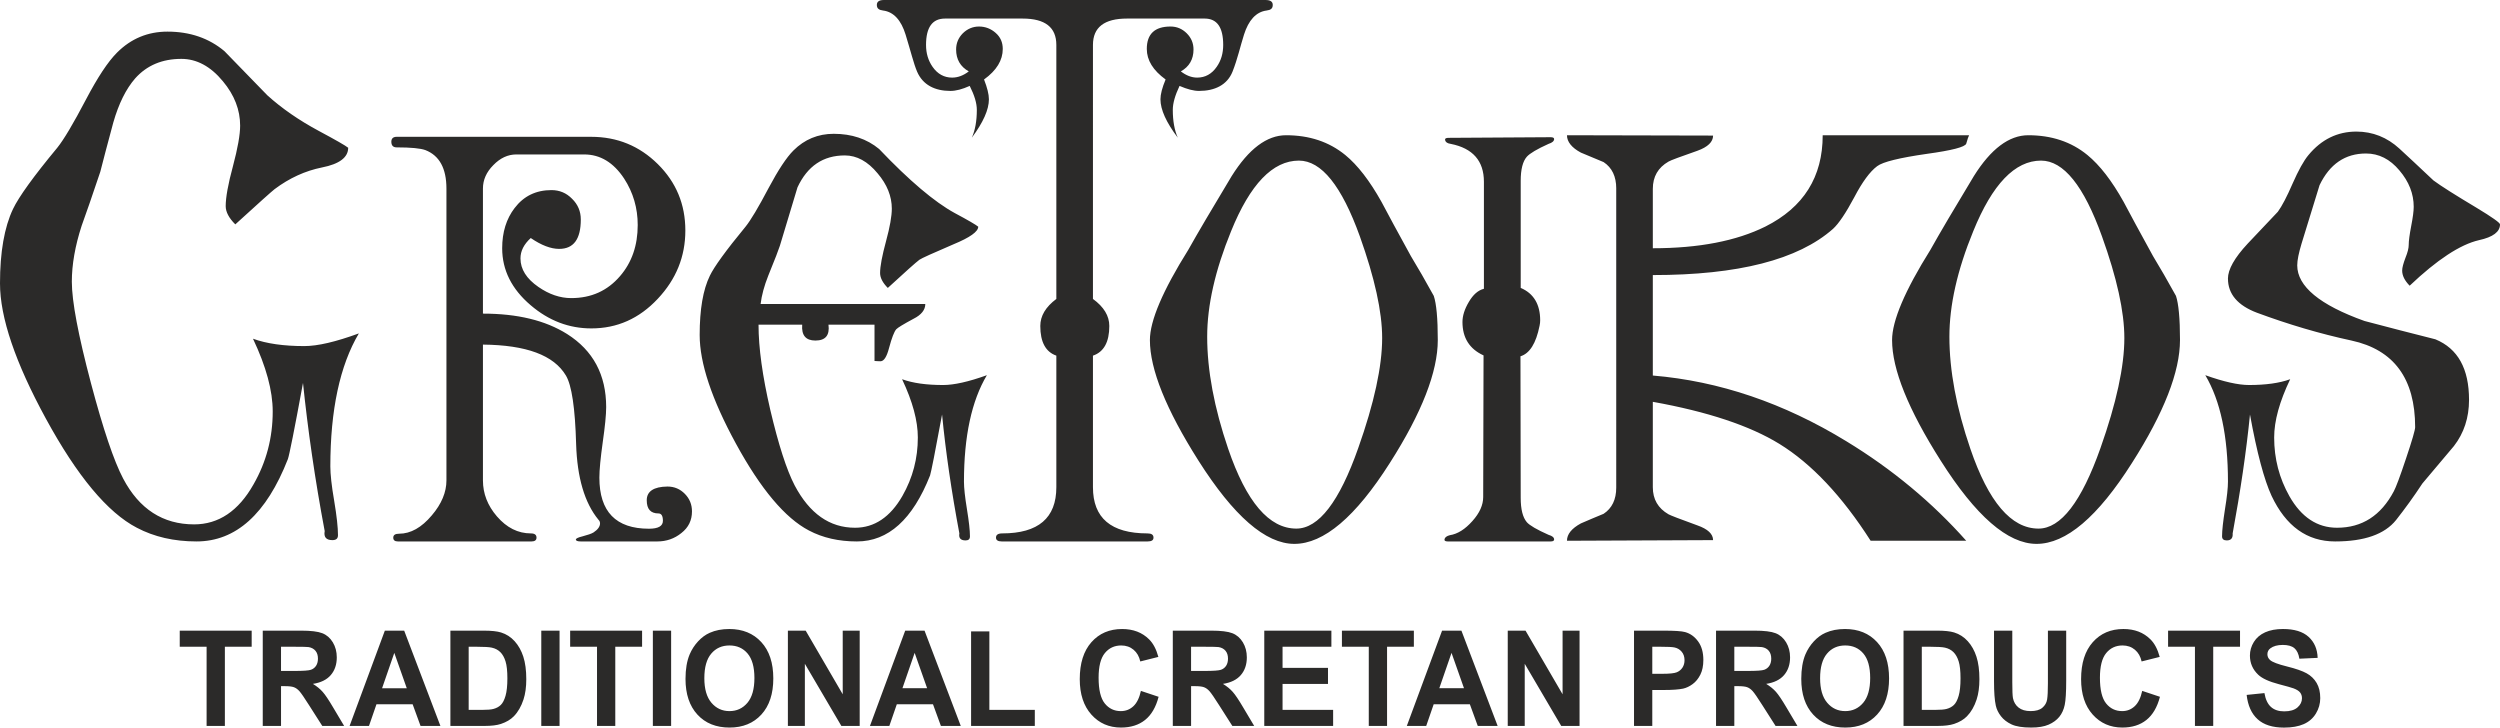 <?xml version="1.0" encoding="UTF-8"?> <svg xmlns="http://www.w3.org/2000/svg" xml:space="preserve" width="448.857" height="130.638" style="shape-rendering:geometricPrecision;text-rendering:geometricPrecision;image-rendering:optimizeQuality;fill-rule:evenodd;clip-rule:evenodd" viewBox="0 0 11072.51 3222.6"><defs><style>.fil0{fill:#2b2a29;fill-rule:nonzero}</style></defs><g id="Layer_x0020_1"><g id="_2026133284576"><path class="fil0" d="M1341.98 1696.01c21.44 207.15 52.76 426.11 96.08 656.21-4.93 26.84 7 40 33.95 40 16.93 0 24.89-7.1 24.89-21.84 0-33.81-5.49-84.49-16.84-152.34-11.68-67.13-17.01-118.54-17.01-151.96 0-250.13 42.13-446.98 126.3-589.46-101.83 37.23-182.02 56.17-241.62 56.17-91.08 0-167.58-10.76-227.25-32.66 58.35 123.27 87.36 230.37 87.36 322.2 0 115.95-27.92 223.59-85.23 323.32-66.34 117.65-154.52 176.82-262.89 176.82-137.98 0-243.03-67.65-314.27-202.83-41.12-78.06-88.44-218.49-142.61-422.49-56.28-212.86-84.73-362.49-84.73-449.65 0-75.61 14.47-158.37 43.55-247.86 19.34-53.19 47.1-133.18 82.52-238.86 12.17-48.71 31.58-121.04 57.53-218 24.01-83.84 56.38-149.13 97.22-195.87 51.54-57.53 119.43-86.14 204.48-86.14 67.14 0 128.87 32.59 183.6 98.93 51.61 61.48 76.55 127.68 76.55 196.69 0 40.33-10.72 100.12-31.84 179.62-21.61 79.59-32.14 138.73-32.14 176.88 0 25.75 14.18 52.79 42.6 80.84 102.87-93.87 161-145.9 174.06-156.03 65.41-49.08 135.77-81.11 209.58-96.01 77.81-15.26 116.26-44.7 116.26-87.26-11.58-9.47-54.96-34.34-130.02-74.53-88.41-47.43-164.42-100.28-227.8-157.55-5.01-5.49-68.71-70.95-190.35-195.87-68.44-57.33-152.45-86.41-252.08-86.41-87.02 0-161.45 30.79-223.58 92.98-40.36 40.3-85.81 109.36-137.26 207.21-56.57 107.82-98.71 178.66-127.39 214.16C148.48 781.27 83.46 871.56 57.57 925.7 19.29 1006.35-.02 1116.86-.02 1255.04c0 151.16 68.05 351.07 202.84 598.41 138.97 255.2 273.65 416.6 403.28 483.92 76.51 40.36 164.69 60.65 264.22 60.65 174.49 0 309.6-121.56 404.76-364.79 5.99-16.45 28.78-129.13 66.9-337.24zm1342.75 107.11c0 33.71-5.19 85.58-15.2 155.37-9.71 69.86-14.9 122.09-14.9 156.99 0 150.78 73.24 226.22 219.51 226.22 41.44 0 61.91-11.71 61.91-35.25 0-21.52-6.82-32.44-19.31-32.44-35.2 0-52.3-19.24-52.3-58.41 0-39.24 30.42-60 91.73-60.75 30.49 0 55.98 10.96 77.1 32.43 21.01 21.31 31.48 47.1 31.48 77.76 0 39.11-15.2 70.98-46.78 95.68-31.05 25.14-66.66 37.33-106.92 37.33h-338.68c-14.38 0-21.87-3.02-21.87-8.48 0-4.48 9.8-9.41 28.94-13.98 23.26-6.15 40.26-11.81 49.25-17.43 19.04-12.49 28.84-26.27 28.84-40 0-6.25-2.14-11.7-7.13-16.44-61.25-74.67-94.04-186.24-98.71-334.05-4.37-160.47-19.57-261.84-45.23-304.47-53.48-90.09-175.44-135.18-367.52-137.03v601.55c0 58.41 20.72 111.46 61.9 159.29 43.29 50.15 93.28 75.42 150.71 75.42 16.44 0 24.66 6.25 24.66 18.84 0 10.92-7.5 16.77-21.94 16.77h-591.91c-13.98 0-20.61-5.86-20.61-16.77 0-11.84 8.71-17.5 26.05-17.5 50.78 0 99.36-27.2 144.72-81.3 43.21-50.52 64.76-102.72 64.76-154.75V835.36c0-89.73-31.08-146.43-93.28-170.6-21.21-7.77-63.51-12.05-127.32-12.05-15.46 0-23.42-8.35-23.42-25.06 0-13.95 7.96-21.74 23.42-21.74h861.15c115.97 0 214.19 40.39 295.63 120.84 81.44 80.58 121.96 178.4 121.96 294.14 0 114.99-40.52 215.71-122.29 302.56-82.2 87.66-179.76 131.04-294.14 131.04-98.71 0-188.37-33.95-268.98-102.95-83.61-71.28-125.85-155.18-125.85-252.04 0-71.41 18.66-130.68 55-178.01 40.19-52.92 94.6-79.56 163.1-79.56 35.59 0 66.11 12.49 91.5 38.52 26.05 25.42 38.62 56.21 38.62 91.57 0 87.13-31.64 130.31-95.98 130.31-36.41 0-78.67-15.85-125.68-48.12-30.49 27.76-45.52 57.53-45.52 90.35 0 47.86 26.7 89.92 79.46 126.33 47.2 32.76 96.08 49.37 145.15 49.37 89 0 160.74-32.46 216.49-97.49 52.1-60.36 78.15-135.67 78.15-226.2 0-74.66-19.74-143.47-60.19-205.73-46.91-71.04-105.75-106.83-177.01-106.83h-300.2c-37.56 0-71.34 15.65-102.1 47.3-30.59 30.75-46.01 65.19-46.01 103.64v554.08c152.29 0 276.32 29.8 372.72 90.32 115.38 72.98 173.07 180.8 173.07 323.75zm868.19-365.04c-3.68 46.96 15.63 70.19 58.51 70.19 44.73 0 63.94-23.22 57.89-70.19h203.89v160.63c8.45.53 17 1.31 26.38 1.31 15.42 0 27.86-19.77 38.12-59.17 11.84-44.67 22.69-71.67 31.41-82.17 6.7-7.39 32.3-22.85 76.56-46.66 35.46-17.67 52.46-40.1 52.46-65.55h-729.42c4.63-38.45 15.95-80.49 33.97-125.71 29.8-72.79 46.4-116.4 51.28-131.96l78.15-259.12c43.97-94.19 113.5-141.33 209.65-141.33 52.75 0 101.66 26.39 145.31 79.57 41.84 49.21 62.79 101.57 62.79 156.27 0 32.04-8.22 80.28-25.56 143.86-17.27 63.84-26.38 111.17-26.38 141.14 0 21.15 11.51 43.19 34.17 66.05 77.76-71.51 124.59-113.34 140.05-124.86 9.28-6.55 59.24-29.17 150.81-68.42 73.15-30.16 109.66-56.17 109.66-78.02-10.3-8.48-44.64-28.64-104.13-60.39-89.43-48.81-201.13-143.24-334.66-283.49-54.67-45.28-122.13-67.45-201.13-67.45-69.76 0-129.36 24.8-178.5 73.84-31.38 31.35-67.53 86.74-109.95 166.1-45.53 86.54-79.8 143.66-102.23 171.39-87.29 105.78-139.39 178.34-157.87 216.83-30.59 62.39-45.29 150.41-45.29 262.76 0 124.46 53.09 284.31 160.58 481.32 110.21 202.09 218.13 329.67 323.08 384.56 61.21 32.44 132.32 48.65 212.61 48.65 138.97 0 247.11-97.42 324.14-292.4 4.61-14.31 22.69-104.37 53.15-269.77 16.11 166.13 41.94 341.61 76.6 526.55-3.51 20.75 5.66 31.08 27.53 31.08 12.6 0 19.4-5.62 19.4-17.93 0-26.9-4.76-67.82-13.39-120.8-8.72-53.52-13.16-94.27-13.16-121.37 0-201.23 34.01-358.22 101.5-471.76-80.95 29.21-145.74 43.55-193.3 43.55-74.4 0-134.29-8.25-182.28-25.69 46.91 99.07 69.77 184.45 69.77 258.13 0 92.19-22.21 177.84-68.22 258.72-53.81 93.84-124.16 141.01-209.88 141.01-112.68 0-201.45-62.82-267.43-187.58-35.59-68.42-71.57-180.01-108.18-335.42-34.43-148.74-51.84-274.12-51.84-376.3h193.37zm883.34 959.97c-16.45 0-25.06-5.86-25.06-16.77 0-12.6 9.04-18.85 27.79-18.85 159.68 0 239.55-68.21 239.55-204.55v-582.72c-47.17-16.42-71.08-60-71.08-131.4 0-44.86 23.91-84.33 71.08-119.76V198.93c0-77.85-49.57-116.73-149.23-116.73h-343.94c-55.98 0-83.94 38.88-83.94 116.73 0 37.14 9.71 69.53 29.01 97.13 21.87 31.41 50.94 47.66 86.53 47.66 25.4 0 49.9-9.21 73.81-27.5-37.56-20.95-56.12-53.74-56.12-96.93 0-27.69 9.71-51.47 29.73-71.84 20.13-19.6 44.15-29.96 71.67-29.96 28.03 0 53.09 9.83 73.97 28.45 21.22 18.68 31.21 42.07 31.21 70.91 0 49.76-27.26 95.02-82.91 135.15 14.21 36.57 21.54 65.65 21.54 87.85 0 45.62-25.32 102.39-75.61 169.88 14.47-32.3 22.11-73.15 22.11-123.27 0-28.87-10.2-63.77-31.48-105.97-32.96 14.86-61.25 22.23-85.33 22.23-69 0-122.35-26.54-147.67-85.22-15.1-35.03-28.42-91.01-51.05-164.33-19.37-62.85-52.1-100.67-99.83-106.59-17.76-2.24-27.47-8.69-27.47-24.67 0-14.61 10.27-21.91 31.48-21.91H5604.5c22.04 0 32.53 7.3 32.53 21.91 0 15.98-9.11 22.43-27.2 24.67-46.91 5.92-80.13 43.54-100.09 106.59-16.35 51.24-28.46 107.59-50.95 164.33-23.68 59.01-78.75 85.22-148.21 85.22-23.75 0-52.16-7.37-86.44-22.23-19.97 42.2-29.83 77.1-29.83 105.97 0 50.12 7.73 90.98 22.04 123.27-51.05-67.49-76.7-124.26-76.7-169.88 0-22.2 7.5-51.28 22.8-87.85-55.49-40.13-83.29-85.39-83.29-135.15 0-66.61 35.36-99.36 105.29-99.36 27.63 0 51.54 10.16 71.5 29.96 20.46 20.36 30.07 44.15 30.07 71.84 0 43.19-18.72 75.98-56.12 96.93 23.91 18.29 47.6 27.5 72.49 27.5 35.43 0 64.67-16.25 86.31-47.66 19.54-27.6 28.82-60 28.82-97.13 0-77.85-27.21-116.73-81.93-116.73h-344.11c-100.67 0-150.81 38.88-150.81 116.73V1324c48.26 35.17 72.43 74.9 72.43 119.76 0 71.24-24.18 114.99-72.43 131.4v582.72c0 136.34 80.23 204.55 241.29 204.55 18.42 0 26.87 6.06 26.87 18.85 0 10.92-8.02 16.77-25.88 16.77h-646.7zm910.36-906.95c0 149.13 30.99 314.86 92.95 496.58 80.52 235.63 181.23 353.48 301.87 353.48 98.87 0 190.73-119.16 274.15-356.57 70.51-198.86 105.97-361.77 105.97-487.47 0-116.69-33.12-266.18-98.63-449.85-80.82-224.55-170.44-335.95-270.07-335.95-115.81 0-216 104.3-300.46 312.79-70.52 172.68-105.78 328.22-105.78 466.99zm1021.33 15.06c0 140.28-70.55 322.04-212.38 544.28-151.65 238.88-292.7 358.38-422.84 358.38-127.75 0-269.15-123.48-424.82-368.74-143.66-226.82-215.01-404.59-215.01-533.92 0-85.38 56.71-218.65 169.98-399.69 41.01-73.32 105.35-182.28 192.15-326.51 75.85-120.88 156.3-181 240.69-181 103.08 0 190.24 28.72 262.44 87.53 55 45.06 108.24 114.17 160.45 207.5 28.09 53.58 71.63 133.67 130.08 240.01 30.79 50.92 64.99 109.91 101.5 176.49 11.58 34.27 17.76 99.32 17.76 195.66zm450.61-62.41c2.07-9.6 2.85-17.53 2.85-24.89 0-70.88-28.74-119.33-86.2-143.64V800.67c0-50.16 9.04-85.94 27.04-106.46 13.39-14.94 45.19-33.95 96.24-56.97 16.55-5.1 24.74-12.66 24.74-21.48 0-5.26-5.32-8.09-15.2-8.09l-453.4 2.83c-11.11 0-16.05 3.78-14.14 10.55 2.2 8.65 9.77 14.12 24.83 16.19 97.89 19.27 146.93 75.65 146.93 167.61v474.12c-26.05 6.61-47.89 26.02-66.67 58.12-18.88 31.64-28.32 61.47-28.32 88.96 0 70.13 31.11 119.53 93.35 148.01l-1.55 627.56c0 34.67-15.69 70.52-47.83 106.18-32.3 36.34-65.35 57.26-99.95 62.59-13.3 3.33-21.39 9.38-23.36 16.94-1.72 6.78 2.56 10.72 13.58 10.72h456.52c9.87 0 15.2-3.02 15.2-8.48 0-9.41-8.19-15.95-24.74-20.85-52.1-23.06-83.84-41.87-96.24-56.02-17.99-21.31-27.04-56.97-27.04-108.09l-1.05-626.6c41.01-12.5 68.94-57.46 84.4-134.27zm339.73-609.14c0-53.09-18.71-91.99-55.94-116.66-34.01-14.51-67.56-28.61-100.62-42.04-40.91-21.84-61.64-48.25-61.64-76.93l647.13 1.51c0 28.03-23.36 50.69-69.69 67.33-75.85 26.38-118.28 42.23-127.72 47.85-46.34 26.58-69.5 66.74-69.5 120.81v263.03c203.3 0 369.9-32.24 498.69-96.14 169.45-85.23 253.69-219.98 253.69-404.39h648.44c-2.86 5.1-6.97 16.77-12.66 37.14-5.17 15.07-63.18 29.97-174.06 45.26-121.01 17.4-195.31 35.42-220.5 54.64-32.17 23.97-65.92 69.99-101.34 137.68-37.5 70.32-69.14 117.09-94.33 140.05-154.55 136.66-420.41 204.55-797.94 204.55v444.92c294.21 24.74 579.9 121.62 856.51 290.72 204.61 124.42 381.9 272.4 531.65 441.1h-423.4c-126.76-198.14-261.68-341.21-404.2-429.06-130.94-80.45-317.79-142.71-560.56-186.29v378.2c0 53.36 23.16 93.28 69.5 119.93 7.73 4.5 50.07 20.95 127.72 49.04 46.34 16.18 69.69 38.22 69.69 65.35l-647.13 2.83c0-29.01 20.73-54.64 61.64-76.87 33.06-14.54 66.61-28.32 100.62-42.5 37.23-24.5 55.94-63.32 55.94-115.64V834.62zm1475.57 656.49c0 149.13 30.49 314.86 92.84 496.58 80.49 235.63 181.16 353.48 301.81 353.48 98.87 0 190.51-119.16 274.42-356.57 70.42-198.86 105.77-361.77 105.77-487.47 0-116.69-32.96-266.18-98.97-449.85-80.45-224.55-170.44-335.95-269.97-335.95-115.55 0-215.73 104.3-300.3 312.79-70.91 172.68-105.61 328.22-105.61 466.99zm1021.32 15.06c0 140.28-71.01 322.04-212.7 544.28-151.39 238.88-292.17 358.38-422.52 358.38-127.78 0-269.31-123.48-424.65-368.74-144-226.82-215.33-404.59-215.33-533.92 0-85.38 56.54-218.65 169.78-399.69 40.95-73.32 105.21-182.28 192.42-326.51 75.61-120.88 156.33-181 240.89-181 102.62 0 190.14 28.72 261.91 87.53 55.09 45.06 108.4 114.17 160.5 207.5 28.19 53.58 71.67 133.67 130.12 240.01 30.89 50.92 65.03 109.91 101.74 176.49 11.41 34.27 17.85 99.32 17.85 195.66zm212.34-272.26c0-40.16 28.94-92.16 87.52-154.92 29.67-31.15 74.14-78.05 133.47-141.04 18.32-25.06 39.96-66.37 65.42-125.02 25.82-58.61 49.13-100.84 70.19-126.07 57.46-69.43 128.37-104.07 212.28-104.07 72.23 0 136.04 25.49 190.51 75.42 33.61 31.15 84.33 77.82 150.9 140.97 33.69 25.07 97.33 65.1 190.51 120.88 69.6 42.04 104.2 66.7 104.2 73.71 0 32.99-30.81 56.37-93.18 69.93-83.34 19.24-185.67 86.7-306.97 201.72-21.84-22.24-33.18-44.5-33.18-66.9 0-13.39 5.23-31.84 14.6-56.77 9.81-24.14 14.31-42.95 14.31-55.98 0-19.05 3.94-47.17 11.11-84.82 7.27-37.5 11.09-65.98 11.09-85.02 0-57.37-20.88-111.38-63.38-161.17-41.83-49.99-90.98-74.89-147.91-74.89-92.56 0-160.88 46.93-205.74 140.28l-79.72 258.85c-12.23 40.88-19.14 73.12-19.14 96.34 0 92.68 99.53 175.54 298.02 246.35 103.44 27.73 208.56 54.27 313.88 81.11 99.75 41.08 148.99 130.47 148.99 268.23 0 78.97-22.46 147.25-67.06 204.74-31.14 36.41-77.75 91.67-139.66 165.74-38.28 58.44-77.42 112.15-116.43 161.72-50.72 63.15-140.31 94.86-269.97 94.86-124.69 0-217.97-67.92-281.35-201.69-32.62-70.55-65.02-190.64-95.74-360.48-16.41 165.41-42.39 340.45-76.73 526.55 1.64 20.75-7.17 31.08-26.25 31.08-13.45 0-20.69-6.02-20.69-17.93 0-27.52 4.83-67.82 12.99-120.8 8.85-54.1 13.13-94.27 13.13-121.8 0-200.8-33.13-357.79-100.36-471.33 81.7 29.21 146.37 43.55 193.4 43.55 73.93 0 134.85-8.25 182.61-25.69-47.36 99.07-71.01 184.45-71.01 258.13 0 93.93 22.5 180.28 67.56 260.04 52.69 93.11 123.6 139.68 210.9 139.68 110.77 0 194.51-53.74 251.65-161.76 8.94-16.58 27.2-64.5 53.91-144.98 27.2-80.68 40.42-126.86 40.42-138.57 0-214.94-93.9-343.11-282.03-383.8-139.99-30.16-279.12-71.51-418.51-123.12-85.38-32.26-128.53-82.75-128.53-151.26zM915.04 3215.12V2864.5H796.07v-71.41h318.62v71.41H995.97v350.62h-80.93zm329.61-243.53h59.88c38.86 0 63.06-1.72 72.72-5.2 9.67-3.46 17.25-9.38 22.75-17.83 5.45-8.44 8.19-18.99 8.19-31.68 0-14.18-3.59-25.64-10.82-34.38-7.19-8.75-17.35-14.26-30.5-16.56-6.54-.96-26.25-1.44-59.05-1.44h-63.18v107.08zm-80.93 243.54v-422.02h170.37c42.81 0 73.96 3.81 93.39 11.38 19.39 7.58 34.95 21.05 46.62 40.44 11.64 19.36 17.49 41.53 17.49 66.49 0 31.68-8.82 57.83-26.54 78.45-17.66 20.62-44.11 33.62-79.27 39.01 17.5 10.74 31.93 22.55 43.32 35.41 11.42 12.83 26.76 35.67 46.09 68.51l48.97 82.33h-96.81l-58.51-91.84c-20.79-32.8-35.02-53.49-42.67-62.03-7.65-8.52-15.76-14.38-24.34-17.57-8.55-3.16-22.13-4.74-40.74-4.74h-16.41v176.18h-80.93zm637.87-166.96-55.23-156.61-54.14 156.61h109.37zm149.03 166.95h-88.03l-34.99-95.87h-160.27l-33.08 95.87h-85.89l156.14-422.02h85.63l160.49 422.02zm125.14-350.63v279.53h60.46c22.59 0 38.89-1.33 48.91-4.06 13.16-3.46 24.03-9.27 32.7-17.54 8.65-8.26 15.73-21.83 21.18-40.72 5.46-18.9 8.19-44.7 8.19-77.31 0-32.6-2.72-57.65-8.19-75.14-5.45-17.45-13.11-31.07-22.94-40.88-9.88-9.76-22.34-16.41-37.47-19.85-11.31-2.66-33.48-4.04-66.45-4.04h-36.39zm-80.93-71.36h147.93c33.36 0 58.79 2.66 76.29 8.04 23.51 7.29 43.67 20.27 60.44 38.87 16.77 18.6 29.53 41.42 38.29 68.35 8.74 26.98 13.16 60.21 13.16 99.75 0 34.73-4.14 64.7-12.33 89.84-10.06 30.67-24.35 55.53-42.96 74.53-14.04 14.4-33.01 25.65-56.86 33.69-17.88 5.92-41.77 8.9-71.66 8.9h-152.3v-421.98zm402.53-.03h80.93v422.02h-80.93V2793.1zm246.82 422.02V2864.5h-118.97v-71.41h318.61v71.41H2725.1v350.62h-80.93zm247.34-422.02h80.93v422.02h-80.93V2793.1zm228.02 210.72c0 47.77 10.49 84.02 31.42 108.66 20.99 24.67 47.61 37 79.89 37 32.25 0 58.73-12.25 79.45-36.72 20.69-24.46 31.04-61.18 31.04-110.1 0-48.34-10.1-84.44-30.25-108.23-20.15-23.81-46.88-35.7-80.24-35.7-33.37 0-60.27 12.03-80.68 36.14-20.45 24.06-30.64 60.38-30.64 108.93zm-83.41 2.88c0-43 6.11-79.06 18.31-108.24 9.13-21.47 21.56-40.76 37.36-57.86 15.78-17.1 33.01-29.74 51.8-38 24.96-11.13 53.77-16.71 86.42-16.71 59.09 0 106.32 19.3 141.77 57.88 35.49 38.57 53.21 92.2 53.21 160.91 0 68.14-17.57 121.44-52.77 159.92-35.21 38.47-82.22 57.72-141.13 57.72-59.6 0-107-19.14-142.21-57.43-35.16-38.29-52.76-91.02-52.76-158.19zm453.42 208.42V2793.1h78.78l164.08 281.83V2793.1h75.17v422.02h-81.22l-161.6-275.22v275.22h-75.22zm616.7-166.95L4051 2891.56l-54.12 156.61h109.37zm149.03 166.95h-88.04l-34.98-95.87h-160.28l-33.08 95.87h-85.88l156.14-422.02h85.63l160.49 422.02zm45.7 0v-418.54h80.93v347.45h201.3v71.09h-282.23zm752.05-155.16 78.48 26.18c-12.03 46.08-32.04 80.28-60.02 102.62-28.02 22.38-63.51 33.55-106.54 33.55-53.23 0-96.98-19.14-131.25-57.43-34.3-38.28-51.44-90.62-51.44-157.01 0-70.26 17.24-124.78 51.68-163.64 34.49-38.87 79.78-58.31 135.96-58.31 49.02 0 88.87 15.23 119.51 45.77 18.2 18.02 31.86 43.97 40.98 77.73l-80.1 20.16c-4.75-21.88-14.62-39.17-29.67-51.84-15.05-12.65-33.34-19-54.85-19-29.7 0-53.81 11.24-72.3 33.69-18.54 22.45-27.77 58.83-27.77 109.12 0 53.34 9.12 91.35 27.33 113.97 18.26 22.64 41.92 33.98 71.09 33.98 21.56 0 40.04-7.23 55.53-21.59 15.48-14.4 26.62-37.07 33.37-67.95zm222.27-88.37h59.88c38.86 0 63.07-1.72 72.73-5.2 9.67-3.46 17.24-9.38 22.74-17.83 5.45-8.44 8.19-18.99 8.19-31.68 0-14.18-3.59-25.64-10.82-34.38-7.18-8.75-17.35-14.26-30.5-16.56-6.54-.96-26.25-1.44-59.05-1.44h-63.18v107.08zm-80.93 243.54v-422.02h170.37c42.81 0 73.96 3.81 93.39 11.38 19.39 7.58 34.95 21.05 46.63 40.44 11.64 19.36 17.49 41.53 17.49 66.49 0 31.68-8.83 57.83-26.54 78.45-17.67 20.62-44.12 33.62-79.28 39.01 17.5 10.74 31.93 22.55 43.32 35.41 11.42 12.83 26.76 35.67 46.09 68.51l48.97 82.33H5458l-58.5-91.84c-20.8-32.8-35.03-53.49-42.67-62.03-7.65-8.52-15.78-14.38-24.35-17.57-8.55-3.16-22.12-4.74-40.74-4.74h-16.41v176.18h-80.93zm405.12-.01V2793.1h297.23v71.41h-216.28v93.54h201.26v71.12h-201.26v114.86h223.97v71.09h-304.92zm462.85 0V2864.5h-118.97v-71.41h318.64v71.41h-118.72v350.62h-80.96zm421.74-166.95-55.23-156.61-54.14 156.61h109.37zm149.03 166.95h-88.04l-34.98-95.87h-160.28l-33.08 95.87h-85.89l156.19-422.02h85.6l160.48 422.02zm44.71 0V2793.1h78.74l164.12 281.83V2793.1h75.17v422.02h-81.22l-161.6-275.22v275.22h-75.21zm640.21-350.63v119.76h44.29c31.93 0 53.26-2.23 64.05-6.65 10.69-4.37 19.14-11.31 25.28-20.69 6.12-9.41 9.16-20.36 9.16-32.83 0-15.37-4.31-28.02-12.9-38-8.54-9.99-19.39-16.19-32.49-18.71-9.71-1.9-29.11-2.88-58.26-2.88h-39.12zm-80.93 350.62v-421.98h129.88c49.21 0 81.32 2.07 96.26 6.32 22.99 6.32 42.21 20.11 57.68 41.3 15.51 21.19 23.27 48.6 23.27 82.19 0 25.9-4.48 47.7-13.39 65.34-8.95 17.67-20.33 31.54-34.06 41.59-13.75 10.1-27.77 16.74-41.98 20.01-19.33 4.02-47.31 6.08-83.95 6.08h-52.8v159.15h-80.93zm444.23-243.52h59.87c38.83 0 63.12-1.72 72.74-5.2 9.71-3.46 17.24-9.38 22.7-17.83 5.49-8.44 8.23-18.99 8.23-31.68 0-14.18-3.64-25.64-10.82-34.38-7.19-8.75-17.35-14.26-30.5-16.56-6.54-.96-26.23-1.44-59.05-1.44h-63.18v107.08zm-80.97 243.54v-422.02h170.37c42.89 0 73.99 3.81 93.43 11.38 19.4 7.58 34.95 21.05 46.63 40.44 11.67 19.36 17.49 41.53 17.49 66.49 0 31.68-8.84 57.83-26.51 78.45-17.68 20.62-44.15 33.62-79.31 39.01 17.49 10.74 31.93 22.55 43.35 35.41 11.36 12.83 26.73 35.67 46.06 68.51l48.95 82.33h-96.8l-58.51-91.84c-20.79-32.8-35.02-53.49-42.67-62.03-7.65-8.52-15.78-14.38-24.36-17.57-8.54-3.16-22.12-4.74-40.72-4.74h-16.41v176.18h-80.97zm460.93-211.31c0 47.77 10.44 84.02 31.43 108.66 20.98 24.67 47.6 37 79.88 37 32.25 0 58.73-12.25 79.42-36.72 20.69-24.46 31.04-61.18 31.04-110.1 0-48.34-10.05-84.44-30.22-108.23-20.18-23.81-46.91-35.7-80.24-35.7-33.37 0-60.27 12.03-80.68 36.14-20.44 24.06-30.64 60.38-30.64 108.93zm-83.41 2.88c0-43 6.11-79.06 18.28-108.24 9.13-21.47 21.58-40.76 37.36-57.86 15.78-17.1 33-29.74 51.83-38 24.96-11.13 53.77-16.71 86.39-16.71 59.08 0 106.35 19.3 141.8 57.88 35.46 38.57 53.21 92.2 53.21 160.91 0 68.14-17.61 121.44-52.81 159.92-35.17 38.47-82.22 57.72-141.12 57.72-59.6 0-106.98-19.14-142.17-57.43-35.21-38.29-52.77-91.02-52.77-158.19zm533.8-142.21v279.53h60.45c22.64 0 38.93-1.33 48.97-4.06 13.11-3.46 24.03-9.27 32.69-17.54 8.62-8.26 15.73-21.83 21.18-40.72 5.46-18.9 8.2-44.7 8.2-77.31 0-32.6-2.73-57.65-8.2-75.14-5.45-17.45-13.1-31.07-22.99-40.88-9.84-9.76-22.34-16.41-37.45-19.85-11.32-2.66-33.44-4.04-66.45-4.04h-36.4zm-80.92-71.36h147.95c33.36 0 58.8 2.66 76.29 8.04 23.51 7.29 43.63 20.27 60.44 38.87 16.78 18.6 29.53 41.42 38.25 68.35 8.77 26.98 13.15 60.21 13.15 99.75 0 34.73-4.12 64.7-12.32 89.84-10.02 30.67-24.32 55.53-42.96 74.53-14 14.4-32.97 25.65-56.85 33.69-17.89 5.92-41.74 8.9-71.66 8.9h-152.3v-421.98zm400.76-.01h80.96v228.55c0 36.28.97 59.76 2.98 70.55 3.49 17.24 11.71 31.1 24.74 41.55 13.09 10.48 30.9 15.7 53.49 15.7 22.96 0 40.3-4.92 51.94-14.81 11.67-9.91 18.68-22.01 21.08-36.43 2.35-14.4 3.52-38.28 3.52-71.66V2793.1h80.97v221.65c0 50.64-2.2 86.46-6.55 107.36-4.38 20.9-12.47 38.58-24.21 52.99-11.78 14.36-27.5 25.82-47.2 34.37-19.68 8.55-45.36 12.82-77.11 12.82-38.25 0-67.32-4.66-87.11-13.97-19.79-9.3-35.38-21.42-46.87-36.28-11.5-14.88-19.08-30.47-22.7-46.77-5.31-24.18-7.94-59.88-7.94-107.09v-225.1zm656.42 266.84 78.52 26.18c-12.04 46.08-32.07 80.28-60.02 102.62-28.01 22.38-63.5 33.55-106.53 33.55-53.27 0-96.98-19.14-131.26-57.43-34.31-38.28-51.44-90.62-51.44-157.01 0-70.26 17.2-124.78 51.69-163.64 34.44-38.87 79.74-58.31 135.92-58.31 49.04 0 88.87 15.23 119.51 45.77 18.25 18.02 31.9 43.97 41.02 77.73l-80.14 20.16c-4.74-21.88-14.62-39.17-29.63-51.84-15.05-12.65-33.33-19-54.89-19-29.7 0-53.81 11.24-72.3 33.69-18.5 22.45-27.77 58.83-27.77 109.12 0 53.34 9.12 91.35 27.36 113.97 18.22 22.64 41.92 33.98 71.09 33.98 21.52 0 40.02-7.23 55.49-21.59 15.51-14.4 26.62-37.07 33.37-67.95zm233.49 155.16V2864.5h-118.97v-71.41h318.64v71.41h-118.71v350.62h-80.96zm229.02-137.32 78.74-8.08c4.75 27.84 14.37 48.28 28.87 61.32 14.48 13.07 34.02 19.61 58.66 19.61 26.04 0 45.68-5.81 58.94-17.42 13.21-11.6 19.79-25.21 19.79-40.73 0-9.99-2.77-18.47-8.34-25.46-5.54-7.05-15.27-13.12-29.13-18.33-9.45-3.44-31.07-9.59-64.81-18.39-43.39-11.36-73.81-25.26-91.3-41.74-24.64-23.24-36.96-51.55-36.96-84.95 0-21.48 5.78-41.56 17.38-60.28 11.57-18.71 28.28-32.97 50.04-42.79 21.81-9.76 48.1-14.66 78.91-14.66 50.32 0 88.19 11.61 113.62 34.81 25.43 23.23 38.79 54.23 40.05 92.99l-80.93 3.74c-3.49-21.66-10.93-37.25-22.31-46.77-11.38-9.52-28.48-14.26-51.25-14.26-23.53 0-41.96 5.1-55.25 15.26-8.58 6.55-12.86 15.27-12.86 26.19 0 9.99 4.02 18.54 12.04 25.65 10.2 9.03 34.98 18.39 74.38 28.19 39.41 9.77 68.5 19.91 87.35 30.36 18.9 10.45 33.67 24.74 44.33 42.88 10.68 18.14 15.99 40.56 15.99 67.25 0 24.18-6.4 46.84-19.15 67.93-12.75 21.12-30.79 36.78-54.13 47.08-23.35 10.24-52.44 15.37-87.25 15.37-50.68 0-89.62-12.33-116.78-37-27.16-24.64-43.38-60.6-48.67-107.8z"></path></g></g></svg> 